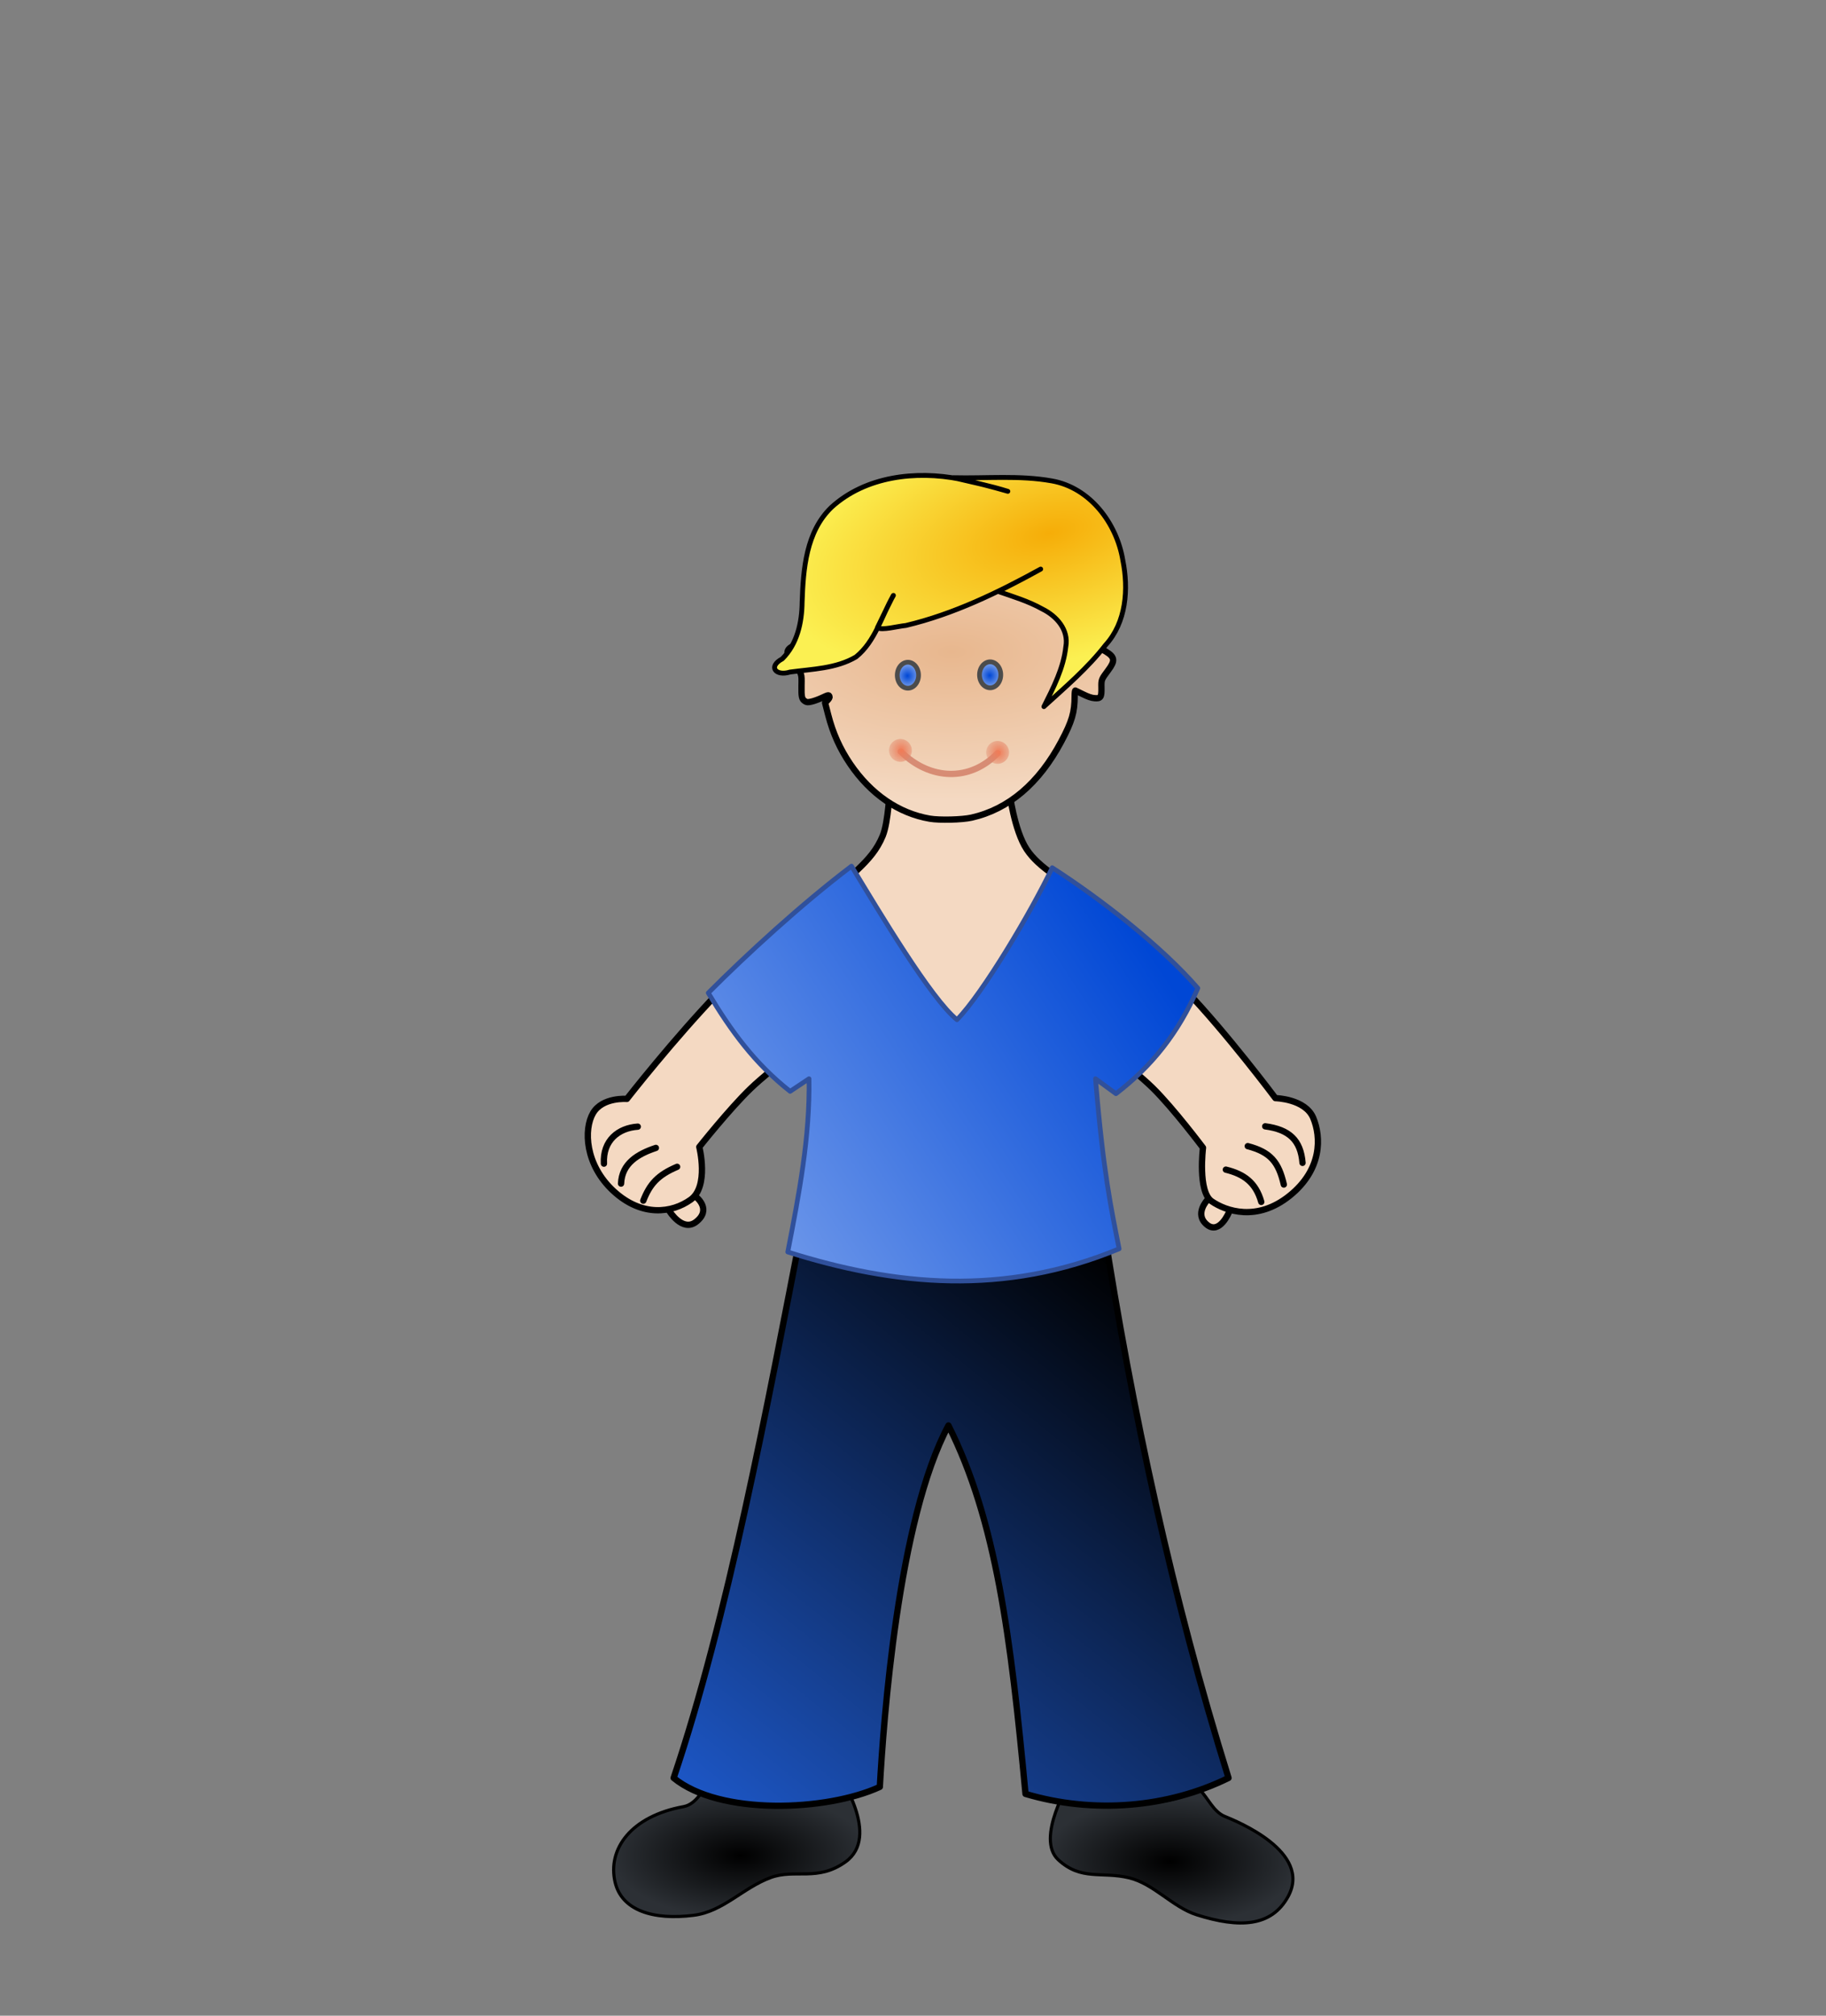 <?xml version="1.0" encoding="UTF-8" standalone="no"?>
<!DOCTYPE svg PUBLIC "-//W3C//DTD SVG 1.1//EN" "http://www.w3.org/Graphics/SVG/1.1/DTD/svg11.dtd">

<svg
   xmlns:osb="http://www.openswatchbook.org/uri/2009/osb"
   xmlns:dc="http://purl.org/dc/elements/1.1/"
   xmlns:cc="http://creativecommons.org/ns#"
   xmlns:rdf="http://www.w3.org/1999/02/22-rdf-syntax-ns#"
   xmlns:svg="http://www.w3.org/2000/svg"
   xmlns="http://www.w3.org/2000/svg"
   xmlns:xlink="http://www.w3.org/1999/xlink"
   xmlns:sodipodi="http://sodipodi.sourceforge.net/DTD/sodipodi-0.dtd"
   xmlns:inkscape="http://www.inkscape.org/namespaces/inkscape"
   x="0px" y="0px"
   viewBox="50 320 580 640"
   preserveAspectRatio="xMidYMid meet"
   enable-background="new 50 320 580 640"
   xml:space="preserve"
   version="1.1">
  <rect x="50" y="320" width="580" height="640" fill="#808080" stroke="none"/>
  <defs
     id="defs4">
    <linearGradient
       inkscape:collect="always"
       id="linearGradient4673">
      <stop
         style="stop-color:#841913;stop-opacity:1"
         offset="0"
         id="stop4675" />
      <stop
         style="stop-color:#f95c52;stop-opacity:1"
         offset="1"
         id="stop4677" />
    </linearGradient>
    <linearGradient
       inkscape:collect="always"
       id="linearGradient4632">
      <stop
         style="stop-color:#2a4487;stop-opacity:1;"
         offset="0"
         id="stop4634" />
      <stop
         style="stop-color:#6784d0;stop-opacity:1"
         offset="1"
         id="stop4636" />
    </linearGradient>
    <linearGradient
       inkscape:collect="always"
       id="linearGradient4583">
      <stop
         style="stop-color:#284080;stop-opacity:1"
         offset="0"
         id="stop4585" />
      <stop
         style="stop-color:#3b5fbf;stop-opacity:1"
         offset="1"
         id="stop4587" />
    </linearGradient>
    <linearGradient
       id="linearGradient4573"
       inkscape:collect="always">
      <stop
         id="stop4575"
         offset="0"
         style="stop-color:#000000;stop-opacity:1" />
      <stop
         id="stop4577"
         offset="1"
         style="stop-color:#686868;stop-opacity:1" />
    </linearGradient>
    <linearGradient
       id="linearGradient4567"
       inkscape:collect="always">
      <stop
         id="stop4569"
         offset="0"
         style="stop-color:#000000;stop-opacity:1" />
      <stop
         id="stop4571"
         offset="1"
         style="stop-color:#6c6c6c;stop-opacity:1" />
    </linearGradient>
    <linearGradient
       inkscape:collect="always"
       id="linearGradient4493">
      <stop
         style="stop-color:#000000;stop-opacity:1"
         offset="0"
         id="stop4495" />
      <stop
         style="stop-color:#c8c8c8;stop-opacity:1"
         offset="1"
         id="stop4497" />
    </linearGradient>
    <linearGradient
       inkscape:collect="always"
       id="linearGradient4472">
      <stop
         style="stop-color:#000000;stop-opacity:1"
         offset="0"
         id="stop4474" />
      <stop
         style="stop-color:#808080;stop-opacity:1"
         offset="1"
         id="stop4476" />
    </linearGradient>
    <linearGradient
       inkscape:collect="always"
       id="linearGradient4453">
      <stop
         style="stop-color:#000000;stop-opacity:1"
         offset="0"
         id="stop4455" />
      <stop
         style="stop-color:#1d57c7;stop-opacity:1"
         offset="1"
         id="stop4457" />
    </linearGradient>
    <linearGradient
       inkscape:collect="always"
       id="linearGradient4413">
      <stop
         style="stop-color:#000000;stop-opacity:1"
         offset="0"
         id="stop4415" />
      <stop
         style="stop-color:#2c3035;stop-opacity:1"
         offset="1"
         id="stop4417" />
    </linearGradient>
    <linearGradient
       id="linearGradient4276"
       osb:paint="solid">
      <stop
         style="stop-color:#2e4d93;stop-opacity:1;"
         offset="0"
         id="stop4279" />
    </linearGradient>
    <linearGradient
       id="linearGradient4246"
       inkscape:collect="always">
      <stop
         id="stop4248"
         offset="0"
         style="stop-color:#f67952;stop-opacity:1" />
      <stop
         id="stop4250"
         offset="1"
         style="stop-color:#ebc7bb;stop-opacity:0" />
    </linearGradient>
    <linearGradient
       id="linearGradient4216"
       osb:paint="solid">
      <stop
         style="stop-color:#749ceb;stop-opacity:1;"
         offset="0"
         id="stop4218" />
    </linearGradient>
    <linearGradient
       id="linearGradient4208"
       inkscape:collect="always">
      <stop
         id="stop4210"
         offset="0"
         style="stop-color:#0047d5;stop-opacity:1" />
      <stop
         id="stop4212"
         offset="1"
         style="stop-color:#749ceb;stop-opacity:1" />
    </linearGradient>
    <linearGradient
       inkscape:collect="always"
       id="linearGradient5901">
      <stop
         style="stop-color:#f27b56;stop-opacity:1"
         offset="0"
         id="stop5903" />
      <stop
         style="stop-color:#d68a72;stop-opacity:0;"
         offset="1"
         id="stop5905" />
    </linearGradient>
    <linearGradient
       inkscape:collect="always"
       id="linearGradient5869">
      <stop
         style="stop-color:#0047d5;stop-opacity:1"
         offset="0"
         id="stop5871" />
      <stop
         style="stop-color:#b3c9f4;stop-opacity:1"
         offset="1"
         id="stop5873" />
    </linearGradient>
    <linearGradient
       inkscape:collect="always"
       id="linearGradient5742">
      <stop
         style="stop-color:#e8b78e;stop-opacity:1"
         offset="0"
         id="stop5744" />
      <stop
         style="stop-color:#f4d9c2;stop-opacity:1"
         offset="1"
         id="stop5746" />
    </linearGradient>
    <linearGradient
       id="linearGradient5732"
       osb:paint="solid">
      <stop
         style="stop-color:#000000;stop-opacity:1;"
         offset="0"
         id="stop5734" />
    </linearGradient>
    <linearGradient
       inkscape:collect="always"
       id="linearGradient4274">
      <stop
         style="stop-color:#f6ad08;stop-opacity:1"
         offset="0"
         id="stop4276" />
      <stop
         style="stop-color:#fbf052;stop-opacity:1"
         offset="1"
         id="stop4278" />
    </linearGradient>
    <radialGradient
       inkscape:collect="always"
       xlink:href="#linearGradient4274"
       id="radialGradient4280"
       cx="-499.228"
       cy="571.995"
       fx="-499.228"
       fy="571.995"
       r="53.968"
       gradientTransform="matrix(-1.561,0.391,-0.182,-0.729,-291.792,1101.475)"
       gradientUnits="userSpaceOnUse" />
    <radialGradient
       inkscape:collect="always"
       xlink:href="#linearGradient5742"
       id="radialGradient5748"
       cx="-503.872"
       cy="664.739"
       fx="-503.872"
       fy="664.739"
       r="49.925"
       gradientTransform="matrix(-2.04,0.011,-0.005,-0.944,253.639,604.528)"
       gradientUnits="userSpaceOnUse" />
    <radialGradient
       inkscape:collect="always"
       xlink:href="#linearGradient5869"
       id="radialGradient5875"
       cx="-322.875"
       cy="595.988"
       fx="-322.875"
       fy="595.988"
       r="3.375"
       gradientTransform="matrix(1.593,2.5153528e-5,-2.6323173e-5,1.667,1804.598,-1014.564)"
       gradientUnits="userSpaceOnUse" />
    <radialGradient
       inkscape:collect="always"
       xlink:href="#linearGradient5869"
       id="radialGradient5875-5"
       cx="-322.875"
       cy="595.988"
       fx="-322.875"
       fy="595.988"
       r="3.375"
       gradientTransform="matrix(1.593,2.5153528e-5,-2.6323173e-5,1.667,1778.472,-1014.44)"
       gradientUnits="userSpaceOnUse" />
    <radialGradient
       inkscape:collect="always"
       xlink:href="#linearGradient5901"
       id="radialGradient5907"
       cx="-573.875"
       cy="613.737"
       fx="-573.875"
       fy="613.737"
       r="3.625"
       gradientUnits="userSpaceOnUse"
       gradientTransform="matrix(1.686,-0.104,0.117,1.897,2157.936,-1221.196)" />
    <radialGradient
       inkscape:collect="always"
       xlink:href="#linearGradient5901"
       id="radialGradient5907-1"
       cx="-573.875"
       cy="613.737"
       fx="-573.875"
       fy="613.737"
       r="3.625"
       gradientUnits="userSpaceOnUse"
       gradientTransform="matrix(1.686,-0.104,0.117,1.897,2188.811,-1220.571)" />
    <linearGradient
       inkscape:collect="always"
       xlink:href="#linearGradient4208"
       id="linearGradient4206"
       x1="-301"
       y1="777.612"
       x2="-426.75"
       y2="850.862"
       gradientUnits="userSpaceOnUse"
       gradientTransform="translate(702.858,-60.918)" />
    <radialGradient
       inkscape:collect="always"
       xlink:href="#linearGradient4246"
       id="radialGradient5907-1-2"
       cx="-573.875"
       cy="613.737"
       fx="-573.875"
       fy="613.737"
       r="3.625"
       gradientUnits="userSpaceOnUse"
       gradientTransform="matrix(0.997,0.016,-0.017,1.038,1840.06,-542.341)" />
    <radialGradient
       inkscape:collect="always"
       xlink:href="#linearGradient4246"
       id="radialGradient5907-1-2-4"
       cx="-573.875"
       cy="613.737"
       fx="-573.875"
       fy="613.737"
       r="3.625"
       gradientUnits="userSpaceOnUse"
       gradientTransform="matrix(0.997,0.016,-0.017,1.038,1879.372,-541.418)" />
    <radialGradient
       inkscape:collect="always"
       xlink:href="#linearGradient4246"
       id="radialGradient5907-1-2-4-7"
       cx="-573.875"
       cy="613.737"
       fx="-573.875"
       fy="613.737"
       r="3.625"
       gradientUnits="userSpaceOnUse"
       gradientTransform="matrix(0.997,0.016,-0.017,1.038,1860.691,-466.158)" />
    <linearGradient
       inkscape:collect="always"
       xlink:href="#linearGradient4208"
       id="linearGradient4385"
       x1="-124"
       y1="670.974"
       x2="-260.25"
       y2="760.224"
       gradientUnits="userSpaceOnUse"
       gradientTransform="translate(534.971,-55.606)" />
    <radialGradient
       inkscape:collect="always"
       xlink:href="#linearGradient4413"
       id="radialGradient4419"
       cx="-374.851"
       cy="933.132"
       fx="-374.851"
       fy="933.132"
       r="40.939"
       gradientTransform="matrix(1,0,0,0.486,660.122,455.676)"
       gradientUnits="userSpaceOnUse" />
    <radialGradient
       inkscape:collect="always"
       xlink:href="#linearGradient4413"
       id="radialGradient4427"
       cx="-237.779"
       cy="933.61"
       fx="-237.779"
       fy="933.61"
       r="40.717"
       gradientTransform="matrix(1,0,0,0.5,659.366,444.188)"
       gradientUnits="userSpaceOnUse" />
    <linearGradient
       inkscape:collect="always"
       xlink:href="#linearGradient4453"
       id="linearGradient4206-1"
       x1="-300.646"
       y1="780.087"
       x2="-438.417"
       y2="951.271"
       gradientUnits="userSpaceOnUse"
       gradientTransform="translate(701.404,-64.086)" />
    <radialGradient
       inkscape:collect="always"
       xlink:href="#linearGradient4472"
       id="radialGradient4478"
       cx="-366.954"
       cy="732.957"
       fx="-366.954"
       fy="732.957"
       r="108.23"
       gradientTransform="matrix(-0.918,-0.002,0.004,-1.537,-749.543,1996.163)"
       gradientUnits="userSpaceOnUse" />
    <linearGradient
       inkscape:collect="always"
       xlink:href="#linearGradient4493"
       id="linearGradient4508"
       x1="-411.235"
       y1="810.287"
       x2="-411.317"
       y2="779.174"
       gradientUnits="userSpaceOnUse" />
    <radialGradient
       inkscape:collect="always"
       xlink:href="#linearGradient4573"
       id="radialGradient4557"
       cx="-199.655"
       cy="811.046"
       fx="-199.655"
       fy="811.046"
       r="21.409"
       gradientTransform="matrix(0.817,-0.844,0.558,0.54,160.001,84.312)"
       gradientUnits="userSpaceOnUse" />
    <radialGradient
       inkscape:collect="always"
       xlink:href="#linearGradient4567"
       id="radialGradient4565"
       cx="-392.439"
       cy="810.874"
       fx="-392.439"
       fy="810.874"
       r="21.909"
       gradientTransform="matrix(0.574,-0.572,0.853,0.857,-211.797,-229.25)"
       gradientUnits="userSpaceOnUse" />
    <radialGradient
       inkscape:collect="always"
       xlink:href="#linearGradient4583"
       id="radialGradient4589"
       cx="-190.321"
       cy="602.552"
       fx="-190.321"
       fy="602.552"
       r="67.812"
       gradientTransform="matrix(1,0,0,0.448,0,332.798)"
       gradientUnits="userSpaceOnUse" />
    <radialGradient
       inkscape:collect="always"
       xlink:href="#linearGradient4583"
       id="radialGradient4597"
       cx="-189.328"
       cy="562.691"
       fx="-189.328"
       fy="562.691"
       r="10.828"
       gradientTransform="translate(0,-2.2196444e-4)"
       gradientUnits="userSpaceOnUse" />
    <linearGradient
       inkscape:collect="always"
       xlink:href="#linearGradient4632"
       id="linearGradient4638"
       x1="-710.958"
       y1="654.088"
       x2="-848.561"
       y2="662.397"
       gradientUnits="userSpaceOnUse"
       gradientTransform="translate(1059.911,-65.417)" />
    <linearGradient
       inkscape:collect="always"
       xlink:href="#linearGradient4673"
       id="linearGradient4679"
       x1="-302.886"
       y1="822.268"
       x2="-340.869"
       y2="811.661"
       gradientUnits="userSpaceOnUse"
       gradientTransform="translate(-512.652,16.263)" />
    <radialGradient
       inkscape:collect="always"
       xlink:href="#linearGradient4673"
       id="radialGradient4478-4"
       cx="-366.954"
       cy="732.957"
       fx="-366.954"
       fy="732.957"
       r="108.23"
       gradientTransform="matrix(-1.38,-0.035,0.025,-1,-172.635,1382.281)"
       gradientUnits="userSpaceOnUse" />
    <linearGradient
       inkscape:collect="always"
       xlink:href="#linearGradient4208"
       id="linearGradient4385-6"
       x1="-124"
       y1="670.974"
       x2="-260.25"
       y2="760.224"
       gradientUnits="userSpaceOnUse"
       gradientTransform="translate(535.023,-56.135)" />
    <radialGradient
       inkscape:collect="always"
       xlink:href="#linearGradient4673"
       id="radialGradient4478-4-2"
       cx="-366.954"
       cy="732.957"
       fx="-366.954"
       fy="732.957"
       r="108.23"
       gradientTransform="matrix(-1.38,-0.035,0.025,-1,-172.724,1381.875)"
       gradientUnits="userSpaceOnUse" />
    <radialGradient
       inkscape:collect="always"
       xlink:href="#linearGradient4472"
       id="radialGradient4478-1"
       cx="-366.954"
       cy="732.957"
       fx="-366.954"
       fy="732.957"
       r="108.23"
       gradientTransform="matrix(-0.918,-0.002,0.004,-1.537,-1432.419,1964.609)"
       gradientUnits="userSpaceOnUse" />
    <linearGradient
       inkscape:collect="always"
       xlink:href="#linearGradient4493"
       id="linearGradient4508-1"
       x1="-411.235"
       y1="810.287"
       x2="-411.317"
       y2="779.174"
       gradientUnits="userSpaceOnUse"
       gradientTransform="translate(-682.881,-31.375)" />
    <radialGradient
       inkscape:collect="always"
       xlink:href="#linearGradient4573"
       id="radialGradient4557-0"
       cx="-199.655"
       cy="811.046"
       fx="-199.655"
       fy="811.046"
       r="21.409"
       gradientTransform="matrix(0.817,0.844,0.558,-0.54,162.495,1175.492)"
       gradientUnits="userSpaceOnUse" />
    <radialGradient
       inkscape:collect="always"
       xlink:href="#linearGradient4246"
       id="radialGradient5907-1-2-4-7-9"
       cx="-573.875"
       cy="613.737"
       fx="-573.875"
       fy="613.737"
       r="3.625"
       gradientUnits="userSpaceOnUse"
       gradientTransform="matrix(0.997,0.016,-0.017,1.038,1860.764,-466.425)" />
    <radialGradient
       inkscape:collect="always"
       xlink:href="#linearGradient4246"
       id="radialGradient5907-1-2-8"
       cx="-573.875"
       cy="613.737"
       fx="-573.875"
       fy="613.737"
       r="3.625"
       gradientUnits="userSpaceOnUse"
       gradientTransform="matrix(0.997,0.016,-0.017,1.038,1840.133,-542.609)" />
    <radialGradient
       inkscape:collect="always"
       xlink:href="#linearGradient4246"
       id="radialGradient5907-1-2-4-6"
       cx="-573.875"
       cy="613.737"
       fx="-573.875"
       fy="613.737"
       r="3.625"
       gradientUnits="userSpaceOnUse"
       gradientTransform="matrix(0.997,0.016,-0.017,1.038,1879.446,-541.686)" />
    <radialGradient
       inkscape:collect="always"
       xlink:href="#linearGradient4567"
       id="radialGradient5147"
       gradientUnits="userSpaceOnUse"
       gradientTransform="matrix(0.574,-0.572,0.853,0.857,-211.09,-229.957)"
       cx="-392.439"
       cy="810.874"
       fx="-392.439"
       fy="810.874"
       r="21.909" />
  </defs>  <g
     inkscape:groupmode="layer"
     id="layer2"
     inkscape:label="DRY, body"
     style="display:inline"
     sodipodi:insensitive="true">
    <g
       id="g5080"
       transform="translate(-925.87,555.522)">
      <path
         sodipodi:nodetypes="csc"
         inkscape:connector-curvature="0"
         id="path5782"
         d="m 1359.493,145.342 c 0,0 -4.477,4.566 -0.25,8 4.026,3.271 7,-4 7,-4"
         style="fill:#f4d9c2;fill-opacity:1;fill-rule:evenodd;stroke:#000000;stroke-width:2;stroke-linecap:round;stroke-linejoin:round;stroke-miterlimit:4;stroke-dasharray:none;stroke-opacity:1" />
      <path
         sodipodi:nodetypes="csc"
         inkscape:connector-curvature="0"
         id="path5780"
         d="m 1197.169,144.696 c 0,0 4.83,3.872 -0.22,7.75 -4.325,3.321 -8.457,-3.457 -8.457,-3.457"
         style="fill:#f4d9c2;fill-opacity:1;fill-rule:evenodd;stroke:#000000;stroke-width:2;stroke-linecap:round;stroke-linejoin:round;stroke-miterlimit:4;stroke-dasharray:none;stroke-opacity:1" />
      <path
         sodipodi:nodetypes="czzzczzzczczzzsaasaaassassasssassaassszzczczzzczzzzcc"
         inkscape:connector-curvature="0"
         id="path5770"
         d="m 1296.487,15.89 c 0,0 1.505,12.219 5.5,18.25 3.995,6.031 11.083,9.38 20.5,16.75 9.417,7.37 16.625,14.125 29.75,27.75 13.125,13.625 28.75,34.5 28.75,34.5 0,0 9.454,0.198 12,6.25 2.546,6.052 2.89,16.411 -7.5,24.75 -10.39,8.339 -20.259,4.85 -24.75,1.75 -4.491,-3.1 -2.75,-17 -2.75,-17 0,0 -9.371,-12.486 -16,-19 -6.629,-6.514 -24,-19.5 -24,-19.5 0,0 -1.52,25.876 -0.75,39.25 0.77,13.374 2.017,19.786 5.5,40.75 3.483,20.964 12.078,58.154 16.75,84.75 4.672,26.596 8.299,46.749 12,75 0.791,6.037 4.499,11.942 9.25,15.75 4.03,3.23 11.131,1.064 14.75,4.75 3.232,3.292 7.164,8.705 4,13.25 -3.963,5.692 -9.686,5.848 -15,5.5 -10.043,-0.657 -17.192,-10.85 -26.75,-14 -6.168,-2.033 -14.318,1.224 -19.25,-3 -3.123,-2.674 -4.703,-7.751 -3.75,-11.75 0,0 5.289,-8.075 4.75,-12.5 -3.036,-24.91 -6.178,-36.771 -11.75,-54.5 -6.014,-19.135 -15.156,-39.18 -23.25,-55.5 -2.875,-5.797 -9.352,-6.404 -13,0.75 -7.562,14.832 -15.332,33.68 -21,51.25 -5.709,17.697 -11.58,35.909 -13,54.25 -0.341,4.4 2.5,13 2.5,13 2.011,3.578 4.699,8.225 1.25,12.25 -5.504,6.423 -10.9,2.955 -16.25,4.75 -4.226,1.418 -8.486,2.812 -12.5,4.75 -9.625,4.647 -17.788,10.534 -25.75,10.5 -4.069,-0.017 -8.576,-3.188 -10,-7 -1.323,-3.541 0.201,-8.21 2.75,-11 3.928,-4.3 9.849,-2.546 16.5,-5.75 6.734,-3.244 8.759,-9.766 9.25,-13.75 4.658,-37.837 6.76,-48.997 12,-77.5 5.617,-30.557 14.352,-70.23 17.75,-91.5 3.398,-21.27 3.902,-23.59 4.5,-35.75 0.597,-12.16 -1,-37 -1,-37 0,0 -17.541,13.286 -24.25,19.75 -6.709,6.464 -16.25,18.5 -16.25,18.5 0,0 3.169,12.532 -2.75,16.75 -5.919,4.218 -15.46,5.588 -24.5,-2.75 -9.04,-8.338 -9.507,-19.608 -6.5,-24.75 3.007,-5.142 10.75,-4.5 10.75,-4.5 0,0 14.979,-19.211 29.75,-34.5 14.771,-15.289 21.224,-21.657 28.75,-27.5 7.526,-5.843 11.244,-7.406 14.75,-10.75 3.506,-3.344 6.16,-6.314 8,-10.75 1.84,-4.436 2.25,-15.25 2.25,-15.25 z"
         style="opacity:1;fill:#f4d9c2;fill-opacity:1;fill-rule:evenodd;stroke:#000000;stroke-width:2;stroke-linecap:round;stroke-linejoin:round;stroke-miterlimit:4;stroke-dasharray:none;stroke-opacity:1" />
      <path
         sodipodi:nodetypes="cc"
         inkscape:connector-curvature="0"
         id="path5774"
         d="m 1167.7,133.946 c -0.417,-7.417 4.667,-11.333 10.75,-11.75"
         style="fill:none;fill-rule:evenodd;stroke:#000000;stroke-width:2;stroke-linecap:round;stroke-linejoin:round;stroke-miterlimit:4;stroke-dasharray:none;stroke-opacity:1" />
      <path
         sodipodi:nodetypes="cc"
         inkscape:connector-curvature="0"
         id="path5776"
         d="m 1173.139,140.281 c 0.25,-6.417 5.311,-9.419 11.061,-11.336"
         style="fill:none;fill-rule:evenodd;stroke:#000000;stroke-width:2;stroke-linecap:round;stroke-linejoin:round;stroke-miterlimit:4;stroke-dasharray:none;stroke-opacity:1" />
      <path
         sodipodi:nodetypes="cc"
         inkscape:connector-curvature="0"
         id="path5778"
         d="m 1180.2,145.696 c 2.083,-5.333 4.667,-8.167 10.75,-10.75"
         style="fill:none;fill-rule:evenodd;stroke:#000000;stroke-width:2;stroke-linecap:round;stroke-linejoin:round;stroke-miterlimit:4;stroke-dasharray:none;stroke-opacity:1" />
      <path
         sodipodi:nodetypes="cc"
         inkscape:connector-curvature="0"
         id="path5784"
         d="m 1365.243,135.842 c 5.75,1.417 9.5,4.083 11.25,10.25"
         style="fill:none;fill-rule:evenodd;stroke:#000000;stroke-width:2;stroke-linecap:round;stroke-linejoin:round;stroke-miterlimit:4;stroke-dasharray:none;stroke-opacity:1" />
      <path
         sodipodi:nodetypes="cc"
         inkscape:connector-curvature="0"
         id="path5786"
         d="m 1372.2,128.385 c 7.278,1.906 9.82,5.121 11.457,12.189"
         style="fill:none;fill-rule:evenodd;stroke:#000000;stroke-width:2;stroke-linecap:round;stroke-linejoin:round;stroke-miterlimit:4;stroke-dasharray:none;stroke-opacity:1" />
      <path
         sodipodi:nodetypes="cc"
         inkscape:connector-curvature="0"
         id="path5788"
         d="m 1377.743,122.092 c 7.583,1 11.27,4.354 11.854,11.604"
         style="fill:none;fill-rule:evenodd;stroke:#000000;stroke-width:2;stroke-linecap:round;stroke-linejoin:round;stroke-miterlimit:4;stroke-dasharray:none;stroke-opacity:1" />
      <path
         d="m 1300.379,87.18 a 3.625,3.625 0 0 1 -4.389,2.617 3.625,3.625 0 0 1 -2.645,-4.372 3.625,3.625 0 0 1 4.354,-2.674 3.625,3.625 0 0 1 2.702,4.337"
         sodipodi:open="true"
         sodipodi:end="0.22501657"
         sodipodi:start="0.25100802"
         sodipodi:ry="3.625"
         sodipodi:rx="3.625"
         sodipodi:cy="86.28009"
         sodipodi:cx="1296.8677"
         sodipodi:type="arc"
         id="path5822-6-1-3"
         style="opacity:0.892;fill:url(#radialGradient5907-1-2-4);fill-opacity:1;fill-rule:evenodd;stroke:none;stroke-width:2;stroke-linecap:round;stroke-linejoin:round;stroke-miterlimit:4;stroke-dasharray:none;stroke-opacity:1" />
      <path
         d="m 1261.067,86.257 a 3.625,3.625 0 0 1 -4.389,2.617 3.625,3.625 0 0 1 -2.645,-4.372 3.625,3.625 0 0 1 4.355,-2.674 3.625,3.625 0 0 1 2.702,4.337"
         sodipodi:open="true"
         sodipodi:end="0.22501657"
         sodipodi:start="0.25100802"
         sodipodi:ry="3.625"
         sodipodi:rx="3.625"
         sodipodi:cy="85.356995"
         sodipodi:cx="1257.5554"
         sodipodi:type="arc"
         id="path5822-6-1"
         style="opacity:0.892;fill:url(#radialGradient5907-1-2);fill-opacity:1;fill-rule:evenodd;stroke:none;stroke-width:2;stroke-linecap:round;stroke-linejoin:round;stroke-miterlimit:4;stroke-dasharray:none;stroke-opacity:1" />
      <path
         d="m 1281.697,162.441 a 3.625,3.625 0 0 1 -4.389,2.617 3.625,3.625 0 0 1 -2.645,-4.372 3.625,3.625 0 0 1 4.355,-2.674 3.625,3.625 0 0 1 2.702,4.337"
         sodipodi:open="true"
         sodipodi:end="0.22501657"
         sodipodi:start="0.25100802"
         sodipodi:ry="3.625"
         sodipodi:rx="3.625"
         sodipodi:cy="161.54028"
         sodipodi:cx="1278.186"
         sodipodi:type="arc"
         id="path5822-6-1-3-4"
         style="opacity:0.892;fill:url(#radialGradient5907-1-2-4-7);fill-opacity:1;fill-rule:evenodd;stroke:none;stroke-width:2;stroke-linecap:round;stroke-linejoin:round;stroke-miterlimit:4;stroke-dasharray:none;stroke-opacity:1" />
    </g>
  </g>
  <g
     inkscape:groupmode="layer"
     id="layer18"
     inkscape:label="head"
     style="display:inline"
     sodipodi:insensitive="true">
    <g
       style="display:inline"
       id="g4927"
       transform="translate(-925.87,555.522)">
      <path
         inkscape:connector-curvature="0"
         id="path5740"
         d="m 1271.229,24.418 c -9.915,-1.687 -18.801,-7.794 -25.316,-17.396 -3.261,-4.807 -5.48,-9.748 -6.965,-15.511 l -1.006,-3.905 0.782,-0.783 c 0.511,-0.512 0.724,-0.928 0.615,-1.203 -0.224,-0.567 -0.308,-0.551 -2.464,0.452 -1.032,0.48 -2.498,1.008 -3.258,1.173 -1.202,0.261 -1.469,0.244 -2.056,-0.129 -1.011,-0.643 -1.168,-1.358 -1.102,-5.012 0.07,-3.83 0.14,-3.631 -2.515,-7.083 -0.944,-1.228 -1.789,-2.513 -1.878,-2.857 -0.532,-2.059 2.228,-3.346 7.206,-3.357 l 2.233,-0.005 -0.122,-5.129 c -0.188,-7.918 0.654,-14.07 2.754,-20.099 1.358,-3.899 2.557,-6.344 4.591,-9.356 6.963,-10.314 18.548,-15.713 33.676,-15.696 11.045,0.013 20.517,2.287 26.906,6.461 2.184,1.427 5.348,4.467 6.852,6.584 4.72,6.644 7.361,16.591 8.895,33.498 l 0.313,3.452 1.329,0.303 c 1.927,0.44 5.037,1.668 6.468,2.553 2.815,1.743 2.961,2.89 0.748,5.858 -2.23,2.992 -2.237,3.009 -2.19,5.573 0.056,3.071 -0.226,3.507 -2.174,3.35 -0.999,-0.08 -2.073,-0.441 -3.656,-1.228 -1.233,-0.613 -2.34,-1.152 -2.46,-1.198 -0.119,-0.046 -0.218,0.748 -0.218,1.766 0,5.126 -0.854,8.034 -4.201,14.338 -7.105,13.383 -16.774,21.597 -28.553,24.256 -3,0.677 -10.146,0.856 -13.233,0.33 z"
         style="opacity:1;fill:url(#radialGradient5748);fill-opacity:1;fill-rule:evenodd;stroke:#000000;stroke-width:2;stroke-linecap:round;stroke-linejoin:round;stroke-miterlimit:4;stroke-dasharray:none;stroke-opacity:1" />
      <path
         d="m 1293.644,-20.238 a 3.375,4.125 0 0 1 -4.086,2.978 3.375,4.125 0 0 1 -2.463,-4.975 3.375,4.125 0 0 1 4.054,-3.042 3.375,4.125 0 0 1 2.515,4.935"
         sodipodi:open="true"
         sodipodi:end="0.22501657"
         sodipodi:start="0.25100802"
         sodipodi:ry="4.125"
         sodipodi:rx="3.375"
         sodipodi:cy="-21.26239"
         sodipodi:cx="1290.375"
         sodipodi:type="arc"
         id="path5852-5"
         style="opacity:1;fill:url(#radialGradient5875);fill-opacity:1;fill-rule:evenodd;stroke:#4c4c4c;stroke-width:1.5;stroke-linecap:round;stroke-linejoin:round;stroke-miterlimit:4;stroke-dasharray:none;stroke-opacity:1" />
      <path
         d="m 1267.519,-20.113 a 3.375,4.125 0 0 1 -4.086,2.978 3.375,4.125 0 0 1 -2.463,-4.975 3.375,4.125 0 0 1 4.054,-3.042 3.375,4.125 0 0 1 2.515,4.935"
         sodipodi:open="true"
         sodipodi:end="0.22501657"
         sodipodi:start="0.25100802"
         sodipodi:ry="4.125"
         sodipodi:rx="3.375"
         sodipodi:cy="-21.137817"
         sodipodi:cx="1264.25"
         sodipodi:type="arc"
         id="path5852-5-4"
         style="opacity:1;fill:url(#radialGradient5875-5);fill-opacity:1;fill-rule:evenodd;stroke:#4c4c4c;stroke-width:1.5;stroke-linecap:round;stroke-linejoin:round;stroke-miterlimit:4;stroke-dasharray:none;stroke-opacity:1" />
      <path
         sodipodi:nodetypes="cc"
         inkscape:connector-curvature="0"
         id="path5824"
         d="m 1262,3.112 c 9.25,9.167 22,9.583 30.75,0.5"
         style="fill:none;fill-rule:evenodd;stroke:#d78c74;stroke-width:2;stroke-linecap:round;stroke-linejoin:round;stroke-miterlimit:4;stroke-dasharray:none;stroke-opacity:1" />
      <path
         d="m 1265.386,3.638 a 3.625,3.625 0 0 1 -4.389,2.617 3.625,3.625 0 0 1 -2.645,-4.372 3.625,3.625 0 0 1 4.355,-2.674 3.625,3.625 0 0 1 2.702,4.337"
         sodipodi:open="true"
         sodipodi:end="0.22501657"
         sodipodi:start="0.25100802"
         sodipodi:ry="3.625"
         sodipodi:rx="3.625"
         sodipodi:cy="2.7371826"
         sodipodi:cx="1261.875"
         sodipodi:type="arc"
         id="path5822"
         style="opacity:1;fill:url(#radialGradient5907);fill-opacity:1;fill-rule:evenodd;stroke:none;stroke-width:2;stroke-linecap:round;stroke-linejoin:round;stroke-miterlimit:4;stroke-dasharray:none;stroke-opacity:1" />
      <path
         d="m 1296.261,4.263 a 3.625,3.625 0 0 1 -4.389,2.617 3.625,3.625 0 0 1 -2.645,-4.372 3.625,3.625 0 0 1 4.355,-2.674 3.625,3.625 0 0 1 2.702,4.337"
         sodipodi:open="true"
         sodipodi:end="0.22501657"
         sodipodi:start="0.25100802"
         sodipodi:ry="3.625"
         sodipodi:rx="3.625"
         sodipodi:cy="3.3621826"
         sodipodi:cx="1292.75"
         sodipodi:type="arc"
         id="path5822-6"
         style="opacity:1;fill:url(#radialGradient5907-1);fill-opacity:1;fill-rule:evenodd;stroke:none;stroke-width:2;stroke-linecap:round;stroke-linejoin:round;stroke-miterlimit:4;stroke-dasharray:none;stroke-opacity:1" />
    </g>
  </g>
  <g
     inkscape:groupmode="layer"
     id="layer16"
     inkscape:label="hair"
     style="display:inline"
     sodipodi:insensitive="true">
    <path
       style="display:inline;opacity:1;fill:url(#radialGradient4280);fill-opacity:1;fill-rule:evenodd;stroke:#000000;stroke-width:1.54;stroke-linecap:round;stroke-linejoin:round;stroke-miterlimit:4;stroke-dasharray:none;stroke-opacity:1"
       d="m 388.543,525.31 c 0.953,-5.363 -2.934,-9.706 -7.451,-11.939 -4.407,-2.474 -9.265,-3.929 -14.016,-5.578 4.534,-2.294 9.046,-4.632 13.484,-7.106 -13.57,7.458 -27.692,14.315 -42.827,17.907 -2.76,0.268 -7.486,1.61 -9.058,0.732 1.271,-2.662 5.239,-10.791 5.098,-10.266 -3.792,6.565 -5.761,14.601 -11.878,19.515 -6.301,3.721 -13.878,3.842 -20.945,4.799 -4.518,1.417 -7.106,-1.708 -2.482,-4.18 4.761,-4.721 6.245,-11.526 6.313,-18.011 0.36,-10.525 1.248,-22.38 9.332,-30.124 10.84,-9.87 26.817,-11.705 40.718,-8.958 5.135,1.146 10.242,2.431 15.297,3.896 -5.692,-1.776 -11.538,-2.964 -17.335,-4.33 10.452,0.265 21.026,-0.83 31.372,1.034 12.091,2.176 20.536,13.452 22.47,25.105 1.865,9.189 1.122,19.785 -5.477,27.013 -5.67,7.318 -12.758,13.329 -19.574,19.532 3.017,-6.009 6.245,-12.269 6.958,-19.042 z"
       id="path4150"
       inkscape:connector-curvature="0" />
  </g>
  <g
     inkscape:groupmode="layer"
     id="layer13"
     inkscape:label="shoes"
     style="display:inline"
     sodipodi:insensitive="true">
    <path
       style="display:inline;fill:url(#radialGradient4427);fill-opacity:1;fill-rule:evenodd;stroke:#000000;stroke-width:1px;stroke-linecap:butt;stroke-linejoin:miter;stroke-opacity:1"
       d="m 389.894,885.609 c 19.383,6.448 25.205,9.567 41.26,2.7 2.555,2.619 4.307,6.93 7.841,8.389 3.534,1.46 27.999,11.214 20.121,25.513 -5.277,9.579 -15.45,10.039 -29,5.75 -7.678,-2.431 -13.596,-9.857 -21.5,-11.75 -8.716,-2.087 -15.21,1.02 -22.5,-5.75 -7.307,-6.786 3.778,-24.851 3.778,-24.851 z"
       id="path4409"
       inkscape:connector-curvature="0"
       sodipodi:nodetypes="cczssssc" />
    <path
       style="display:inline;fill:url(#radialGradient4419);fill-opacity:1;fill-rule:evenodd;stroke:#000000;stroke-width:1px;stroke-linecap:butt;stroke-linejoin:miter;stroke-opacity:1"
       d="m 316.417,883.626 c 0,0 13.439,19.372 2.205,27.485 -8.88,6.413 -16.041,2.183 -23.75,5 -8.892,3.249 -15.108,10.809 -24.5,12 -12.934,1.64 -22.905,-1.55 -25,-10.5 -2.477,-10.579 5.09,-20.965 21.75,-24 4.382,-0.798 6.828,-6.578 6.828,-6.578 15.931,8.65 42.467,-3.407 42.467,-3.407 z"
       id="path4411"
       inkscape:connector-curvature="0"
       sodipodi:nodetypes="cssssscc" />
  </g>
  <g
     inkscape:groupmode="layer"
     id="layer9"
     inkscape:label="trousers"
     style="display:inline"
     sodipodi:insensitive="true">
    <path
       style="display:inline;fill:url(#linearGradient4206-1);fill-opacity:1;fill-rule:evenodd;stroke:#000000;stroke-width:2;stroke-linecap:round;stroke-linejoin:round;stroke-miterlimit:4;stroke-dasharray:none;stroke-opacity:1"
       d="m 304.947,708.576 c 0,0 19.182,9.254 46.768,9.414 27.585,0.16 48.768,-8.854 48.768,-8.854 9.029,58.354 21.9,118.189 39.741,175.369 -19.246,9.464 -42.817,11.502 -64.488,5.068 -4.687,-49.702 -9.243,-86.696 -24.478,-116.977 -16.096,30.024 -20.633,94.114 -21.796,114.752 -16.876,7.777 -50.877,9.136 -65.488,-2.843 17.238,-51.053 29.625,-117.575 40.974,-175.93 z"
       id="path4198-3"
       inkscape:connector-curvature="0"
       sodipodi:nodetypes="czccccccc" />
  </g>
  <g
     inkscape:groupmode="layer"
     id="layer27"
     inkscape:label="DRY, clothes"
     style="display:inline"
     sodipodi:insensitive="true">
    <g
       inkscape:groupmode="layer"
       id="layer30"
       inkscape:label="DRY, tshirt"
       style="display:inline"
       sodipodi:insensitive="true">
      <path
         style="display:inline;fill:url(#linearGradient4385);fill-opacity:1;fill-rule:evenodd;stroke:#30509b;stroke-width:1.5;stroke-linecap:round;stroke-linejoin:round;stroke-miterlimit:4;stroke-dasharray:none;stroke-opacity:1"
         d="m 320.471,595.006 c 8.891,14.644 25.246,42.117 33.5,48.75 8.262,-8.411 23.681,-34.424 30.25,-48.25 15.487,9.955 34.758,24.966 46.25,38.25 -6.083,14.083 -14.585,24.749 -26,33.5 l -6.5,-4.75 c 2.5,30.096 5,41.318 7.5,54 -36.604,15.159 -71.301,11.724 -105.25,1 3.585,-18.333 7.078,-36.667 6.75,-55 l -6,4 c -11.229,-8.837 -18.733,-19.111 -26,-31.25 11.956,-12 29.621,-28.25 45.5,-40.25 z"
         id="path4369"
         inkscape:connector-curvature="0"
         sodipodi:nodetypes="cccccccccccc" />
    </g>
    <g
       inkscape:groupmode="layer"
       id="layer31"
       inkscape:label="DRY, Pullover"
       style="display:none"
       sodipodi:insensitive="true">
      <path
         style="display:inline;fill:url(#radialGradient4478-4);fill-opacity:1;fill-rule:evenodd;stroke:#0e0e0e;stroke-width:1.5;stroke-linecap:round;stroke-linejoin:round;stroke-miterlimit:4;stroke-dasharray:none;stroke-opacity:1"
         d="m 319.526,591.401 c 23.776,15.771 45.106,13.025 65.584,-0.884 0,0 19.438,13.495 29.875,23.865 13.811,13.721 46.669,50.205 46.669,50.205 -14.638,1.807 -30.52,13.201 -37.477,25.456 -4.937,-8.524 -12.514,-20.439 -26.87,-29.698 1.879,18.267 3.759,35.15 7.279,54.39 -33.715,14.73 -73.304,14.092 -104.477,-0.061 2.779,-18.664 5.292,-33.508 5.981,-54.683 -13.189,10.488 -19.34,20.139 -25.102,29.698 -12.102,-14.515 -24.552,-23.767 -38.537,-25.102 12.691,-13.284 35.469,-37.678 48.268,-50.148 13.515,-13.167 16.009,-13.685 29.16,-23.745 z"
         id="path4470-6"
         inkscape:connector-curvature="0"
         sodipodi:nodetypes="ccsccccccccscc" />
    </g>
    <g
       inkscape:groupmode="layer"
       id="layer32"
       inkscape:label="DRY, jacket"
       style="display:none"
       sodipodi:insensitive="true">
      <g
         style="display:inline"
         id="g4510"
         transform="translate(762.937,-209.427)">
        <path
           sodipodi:nodetypes="ccsccccccccsc"
           inkscape:connector-curvature="0"
           id="path4470"
           d="m -442.595,800.111 c 23.032,16.019 43.199,13.778 64.347,-0.354 0,0 20.675,12.965 31.113,23.335 13.811,13.721 46.669,50.205 46.669,50.205 -14.638,1.807 -30.52,13.201 -37.477,25.456 -4.937,-8.524 -12.515,-20.439 -26.87,-29.698 1.879,18.267 12.398,85.324 25.102,121.976 -49.48,15.675 -85.767,15.03 -139.3,0.354 10.205,-34.908 19.129,-75.406 22.981,-122.683 -13.189,10.488 -19.34,20.139 -25.102,29.698 -12.102,-14.515 -24.552,-23.767 -38.537,-25.102 12.691,-13.284 32.11,-35.734 44.909,-48.203 13.515,-13.167 19.014,-14.922 32.165,-24.982 z"
           style="fill:url(#radialGradient4478);fill-opacity:1;fill-rule:evenodd;stroke:#0e0e0e;stroke-width:1.5;stroke-linecap:round;stroke-linejoin:round;stroke-miterlimit:4;stroke-dasharray:none;stroke-opacity:1" />
        <path
           sodipodi:nodetypes="ccccc"
           inkscape:connector-curvature="0"
           id="path4491"
           d="m -441.942,779.773 c 26.391,23.072 43.569,13.481 59.751,0.354 8.112,3.071 6.919,11.954 3.889,18.738 -22.781,16.056 -39.327,16.579 -64.347,0 -2.54,-5.503 -4.287,-14.531 0.707,-19.092 z"
           style="fill:url(#linearGradient4508);fill-opacity:1;fill-rule:evenodd;stroke:#000000;stroke-width:1.5;stroke-linecap:round;stroke-linejoin:round;stroke-miterlimit:4;stroke-dasharray:none;stroke-opacity:1" />
      </g>
    </g>
    <g
       inkscape:groupmode="layer"
       id="layer33"
       inkscape:label="DRY, gloves"
       style="display:none"
       sodipodi:insensitive="true">
      <path
         style="display:inline;fill:url(#radialGradient4565);fill-opacity:1;fill-rule:evenodd;stroke:#000000;stroke-width:1.5;stroke-linecap:round;stroke-linejoin:round;stroke-miterlimit:4;stroke-dasharray:none;stroke-opacity:1"
         d="m 270.371,709.787 c -14.588,7.541 -42.316,-18.907 -35.709,-33.941 4.182,-9.517 17.565,-11.756 31.113,2.121 10.802,11.064 14.116,26.899 4.596,31.82 z"
         id="path4547"
         inkscape:connector-curvature="0"
         sodipodi:nodetypes="ssss" />
      <path
         style="display:inline;fill:url(#radialGradient4557);fill-opacity:1;fill-rule:evenodd;stroke:#000000;stroke-width:1.5;stroke-linecap:round;stroke-linejoin:round;stroke-miterlimit:4;stroke-dasharray:none;stroke-opacity:1"
         d="m 437.425,711.854 c -10.603,-4.869 -12.383,-21.738 0.707,-33.941 15.676,-14.614 26.968,-9.154 31.113,0.354 6.234,14.302 -19.416,39.283 -31.82,33.588 z"
         id="path4549"
         inkscape:connector-curvature="0"
         sodipodi:nodetypes="ssss" />
    </g>
  </g>
  <g
     inkscape:groupmode="layer"
     id="layer6"
     inkscape:label="cap"
     style="display:none"
     sodipodi:insensitive="true">
    <g
       style="display:inline"
       id="g4605"
       transform="translate(542.724,-118.209)">
      <path
         sodipodi:nodetypes="cscssssc"
         inkscape:connector-curvature="0"
         id="path4579"
         d="m -238.977,608.946 c 4.009,-19.001 28.33,-36.101 49.119,-36.002 20.709,0.098 46.52,15.675 52.088,35.855 9.187,-1.899 8.522,6.177 9.13,14.642 0.606,8.438 -5.156,12.537 -9.746,9.662 -30.8,-19.295 -65.281,-19.913 -101.354,-0.518 -4.019,2.161 -8.056,0.15 -8.94,-11.041 -0.687,-8.699 1.191,-14.419 9.703,-12.599 z"
         style="fill:url(#radialGradient4589);fill-opacity:1;fill-rule:evenodd;stroke:#152345;stroke-width:1.5;stroke-linecap:round;stroke-linejoin:round;stroke-miterlimit:4;stroke-dasharray:none;stroke-opacity:0.894" />
      <path
         d="m -179.567,565.193 a 10.076,10.076 0 0 1 -12.2,7.274 10.076,10.076 0 0 1 -7.353,-12.152 10.076,10.076 0 0 1 12.104,-7.432 10.076,10.076 0 0 1 7.51,12.056"
         sodipodi:open="true"
         sodipodi:end="0.22501657"
         sodipodi:start="0.25100802"
         sodipodi:ry="10.076272"
         sodipodi:rx="10.076272"
         sodipodi:cy="562.69073"
         sodipodi:cx="-189.32784"
         sodipodi:type="arc"
         id="path4581"
         style="opacity:1;fill:url(#radialGradient4597);fill-opacity:1;fill-rule:evenodd;stroke:#152345;stroke-width:1.5;stroke-linecap:round;stroke-linejoin:round;stroke-miterlimit:4;stroke-dasharray:none;stroke-opacity:1" />
    </g>
    <path
       style="display:inline;fill:none;fill-rule:evenodd;stroke:#152448;stroke-width:1.5;stroke-linecap:round;stroke-linejoin:round;stroke-miterlimit:4;stroke-dasharray:none;stroke-opacity:0.922"
       d="m 303.747,490.737 c 0,0 14.51,-12.527 50.253,-12.875 35.743,-0.347 50.994,12.72 50.994,12.72"
       id="path4311"
       inkscape:connector-curvature="0"
       sodipodi:nodetypes="czc" />
  </g>
</svg>